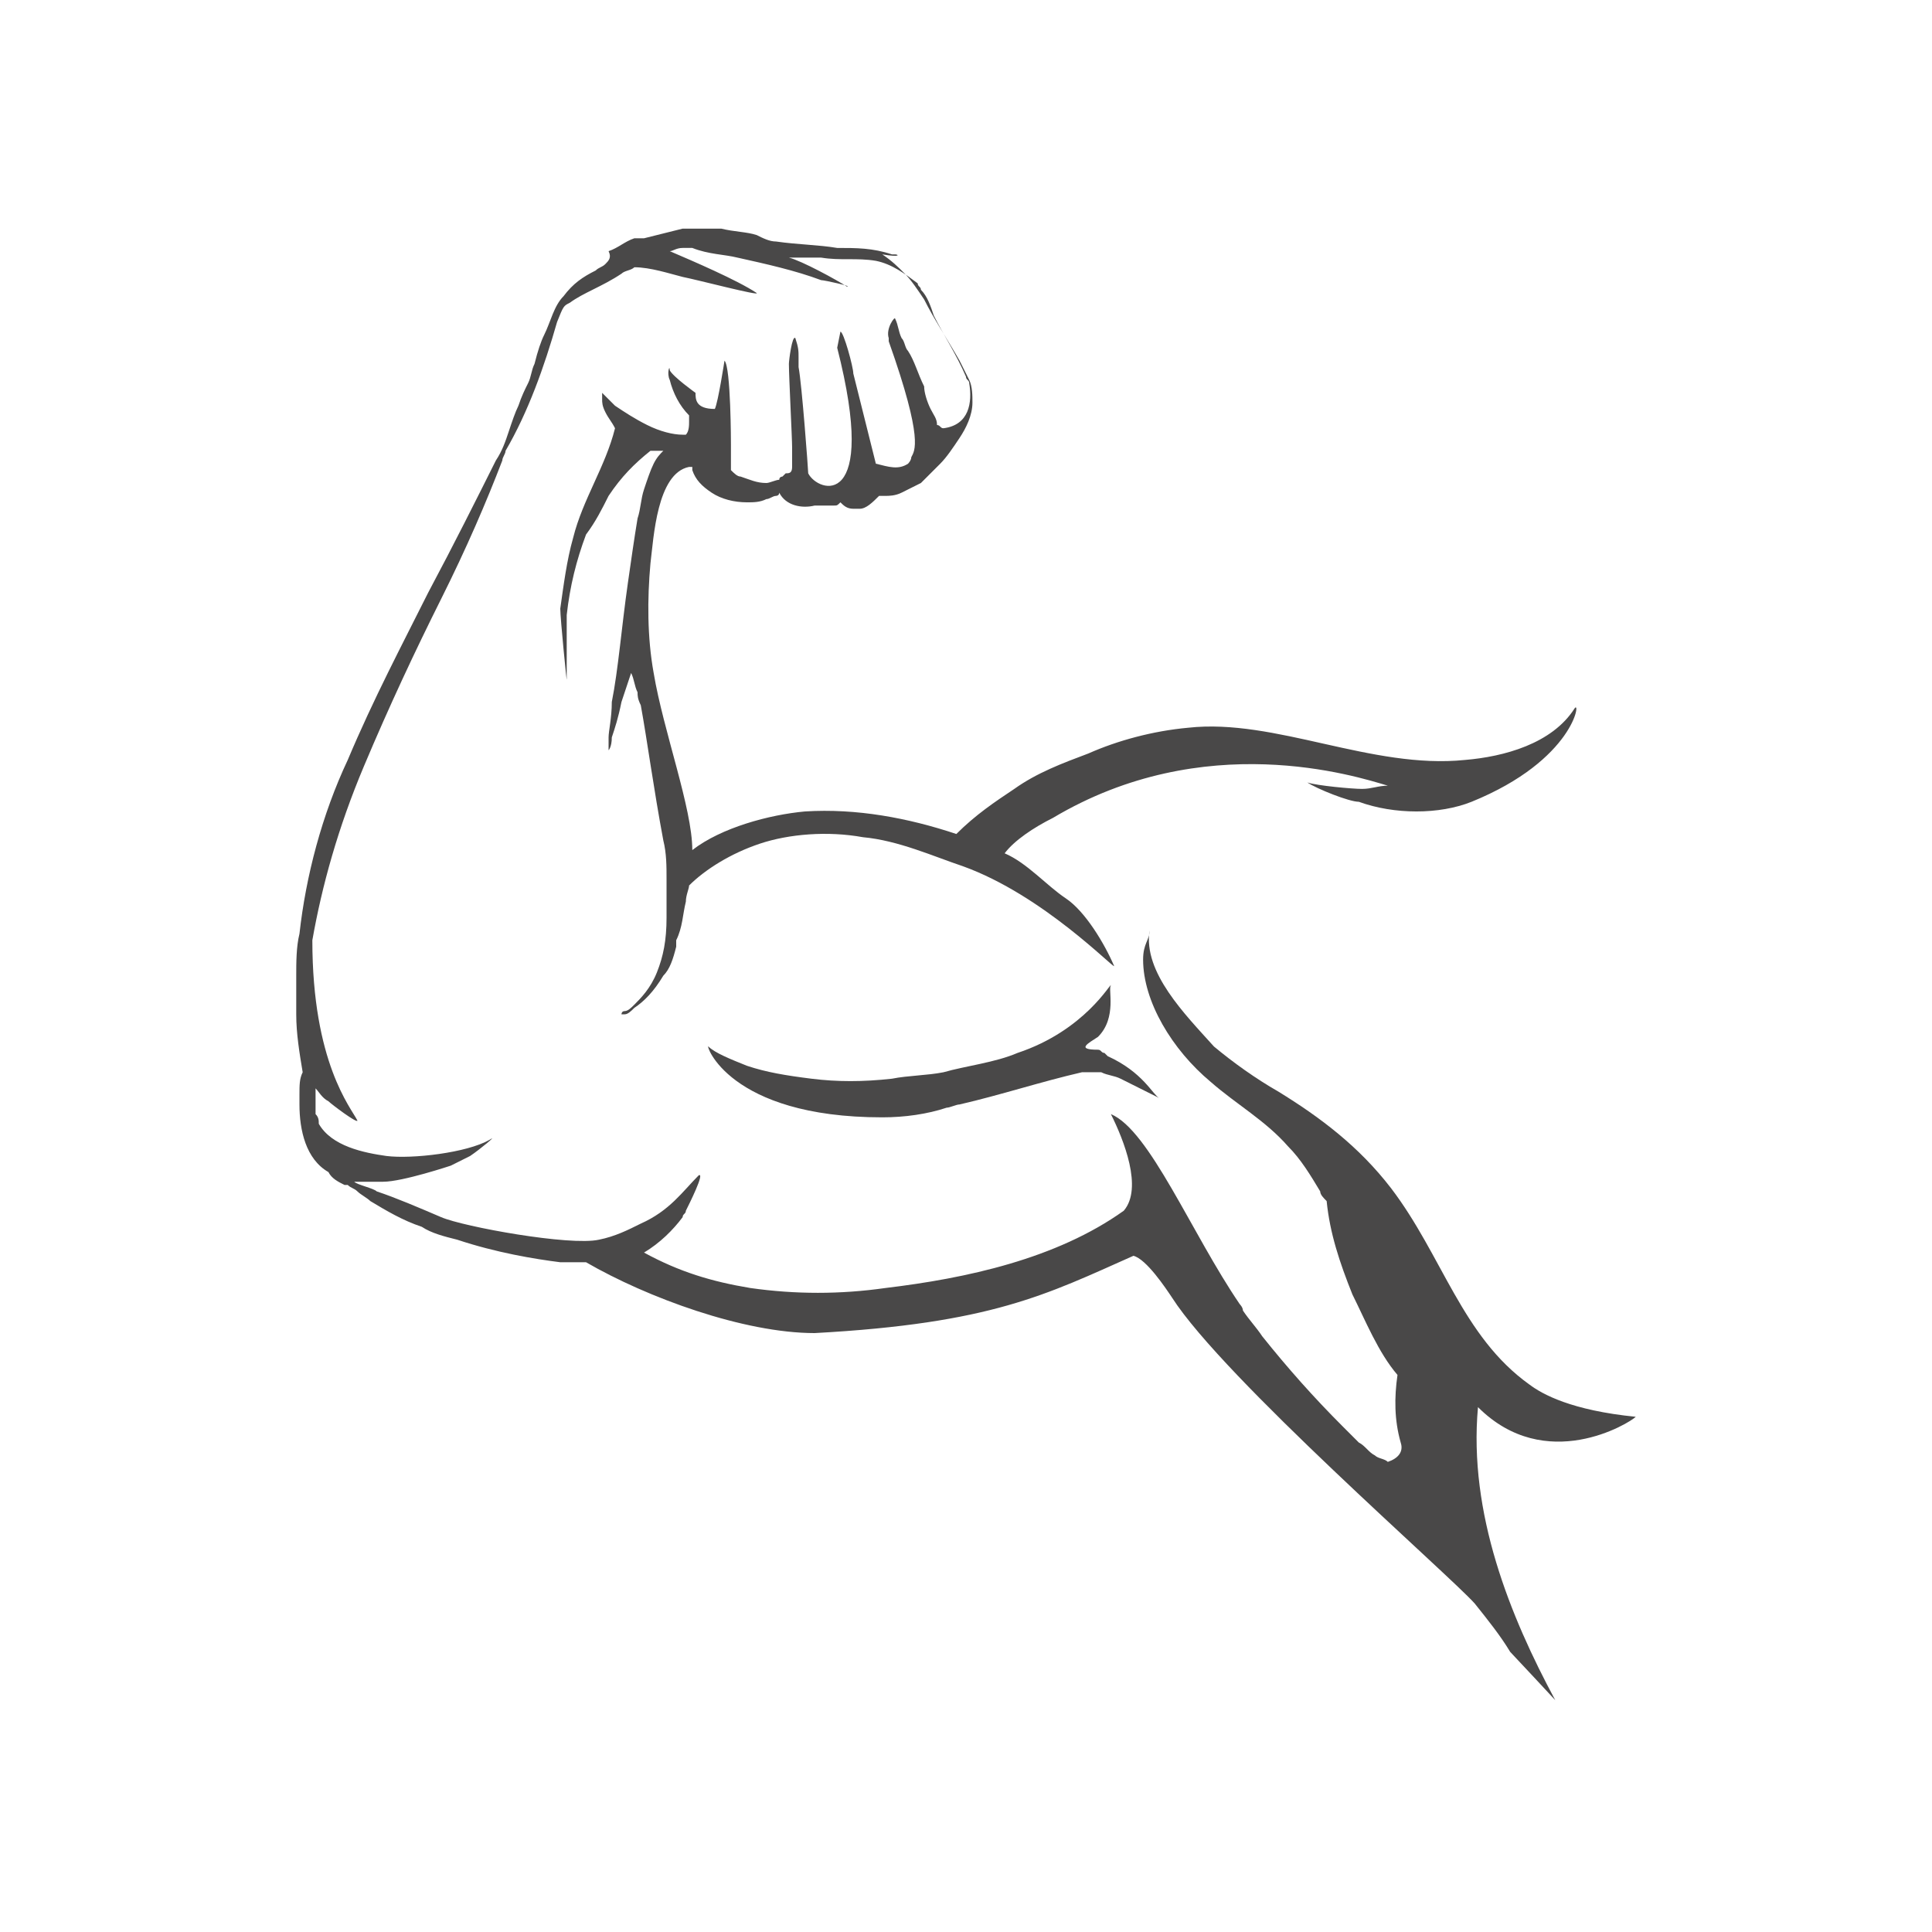 <?xml version="1.0" encoding="UTF-8"?> <!-- Generator: Adobe Illustrator 25.3.0, SVG Export Plug-In . SVG Version: 6.00 Build 0) --> <svg xmlns="http://www.w3.org/2000/svg" xmlns:xlink="http://www.w3.org/1999/xlink" version="1.1" id="Ebene_1" x="0px" y="0px" viewBox="0 0 60 60" style="enable-background:new 0 0 60 60;" xml:space="preserve"> <style type="text/css"> .st0{fill:#494848;} </style> <g> <path class="st0" d="M34.1,32.2c0.6-0.6,0.3-1.5,0.4-1.6c0-0.1-0.8,1.4-2.9,2.1c-0.7,0.3-1.6,0.4-2.3,0.6c-0.5,0.1-1.1,0.1-1.6,0.2 c-0.9,0.1-1.7,0.1-2.5,0c-0.8-0.1-1.4-0.2-2-0.4c-0.5-0.2-1-0.4-1.2-0.6c-0.1-0.1,0.6,2.2,5.4,2.2c0.7,0,1.4-0.1,2-0.3c0,0,0,0,0,0 c0.1,0,0.3-0.1,0.4-0.1c1.3-0.3,2.5-0.7,3.8-1c0.2,0,0.4,0,0.6,0c0.2,0.1,0.4,0.1,0.6,0.2c0.2,0.1,1.4,0.7,1.2,0.6 c-0.2-0.1-0.5-0.8-1.6-1.3c0,0-0.1-0.1-0.1-0.1c0,0,0,0,0,0c-0.1,0-0.1-0.1-0.2-0.1C33.4,32.6,33.8,32.4,34.1,32.2"></path> <path class="st0" d="M45.9,43.7c2.1,2.1,4.7,0.5,4.9,0.3c-2-0.2-2.9-0.7-3.3-1c-2.1-1.5-2.7-4-4.3-6.1c-1-1.3-2.2-2.2-3.5-3 c-0.7-0.4-1.4-0.9-2-1.4c-0.9-1-2.2-2.3-2-3.6c0,0.3-0.2,0.4-0.2,0.9c0,1.3,0.9,2.8,2.1,3.8c0.8,0.7,1.7,1.2,2.4,2 c0.4,0.4,0.7,0.9,1,1.4c0,0.1,0.1,0.2,0.2,0.3c0.1,1,0.4,1.9,0.8,2.9c0.4,0.8,0.8,1.8,1.4,2.5c-0.1,0.7-0.1,1.4,0.1,2.1 c0.1,0.3-0.1,0.5-0.4,0.6c-0.1-0.1-0.3-0.1-0.4-0.2c-0.2-0.1-0.3-0.3-0.5-0.4c-0.2-0.2-0.4-0.4-0.5-0.5c-0.9-0.9-1.7-1.8-2.5-2.8 c-0.2-0.3-0.4-0.5-0.6-0.8c0-0.1-0.1-0.2-0.1-0.2c-1.5-2.2-2.8-5.4-4-5.9c0.4,0.8,1,2.3,0.4,3c-2.1,1.5-4.9,2.1-7.4,2.4 c-1.4,0.2-2.8,0.2-4.2,0c-1.2-0.2-2.2-0.5-3.3-1.1c0.5-0.3,0.9-0.7,1.2-1.1c0,0,0,0,0,0c0-0.1,0.1-0.1,0.1-0.2 c0.1-0.2,0.6-1.2,0.4-1.1c-0.5,0.5-0.9,1.1-1.8,1.5c-0.4,0.2-0.8,0.4-1.3,0.5c-0.9,0.2-4.2-0.4-4.9-0.7c-0.7-0.3-1.4-0.6-2-0.8 c-0.1-0.1-0.6-0.2-0.7-0.3c0.2,0,0.7,0,0.9,0c0.6,0,2.1-0.5,2.1-0.5c0.2-0.1,0.4-0.2,0.6-0.3c0.3-0.2,0.9-0.7,0.6-0.5 c-0.7,0.4-2.4,0.6-3.2,0.5c-0.7-0.1-1.7-0.3-2.1-1c0-0.1,0-0.2-0.1-0.3c0-0.3,0-0.5,0-0.8c0.1,0.1,0.2,0.3,0.4,0.4 c0.1,0.1,0.9,0.7,0.9,0.6c-0.2-0.4-1.4-1.8-1.4-5.6c0.3-1.7,0.8-3.5,1.6-5.4c0.8-1.9,1.6-3.6,2.4-5.2c0.8-1.6,1.4-3,1.9-4.3 c0-0.1,0.1-0.2,0.1-0.3c0.7-1.2,1.2-2.6,1.6-4c0.2-0.5,0.2-0.5,0.4-0.6c0.4-0.3,1-0.5,1.6-0.9c0.1-0.1,0.3-0.1,0.4-0.2 c0.5,0,1.1,0.2,1.5,0.3c0.5,0.1,2.4,0.6,2.3,0.5c-0.6-0.4-2-1-2.7-1.3c0.1,0,0.2-0.1,0.4-0.1c0.1,0,0.2,0,0.3,0 C22,7.9,22.5,7.9,22.9,8c0.9,0.2,1.8,0.4,2.6,0.7c0.1,0,1,0.2,0.8,0.2C26,8.7,24.9,8.1,24.5,8c0.3,0,0.5,0,0.8,0c0.1,0,0.1,0,0.2,0 c0.6,0.1,1.1,0,1.7,0.1c0.5,0.1,0.9,0.4,1.3,0.7c0,0.1,0.1,0.1,0.1,0.2c0.2,0.2,0.3,0.5,0.4,0.8c0.3,0.6,0.7,1.2,1,1.9 c0,0.1,0.1,0.1,0.1,0.2c0.1,0.6,0,1.3-0.8,1.4c-0.1,0-0.1-0.1-0.2-0.1c0-0.2-0.1-0.3-0.2-0.5c-0.1-0.2-0.2-0.5-0.2-0.7 c-0.2-0.4-0.3-0.8-0.5-1.1c-0.1-0.1-0.1-0.3-0.2-0.4c-0.1-0.2-0.1-0.4-0.2-0.6c0-0.1-0.3,0.3-0.2,0.6c0,0,0,0,0,0.1 c1.1,3.1,0.8,3.4,0.7,3.6c0,0.1-0.1,0.2-0.1,0.2c-0.3,0.2-0.6,0.1-1,0c0,0-0.7-2.8-0.7-2.8c0-0.2-0.3-1.3-0.4-1.3L26,10.8 c1.3,5.1-0.6,4.5-0.9,3.9c0,0,0,0,0,0c0-0.1-0.2-2.8-0.3-3.3c0-0.2,0-0.1,0-0.3c0-0.2,0-0.3-0.1-0.6c-0.1-0.1-0.2,0.7-0.2,0.8 c0,0.4,0.1,2.3,0.1,2.6c0,0.2,0,0.5,0,0.6c0,0.2-0.1,0.2-0.2,0.2c0,0,0,0-0.1,0.1c0,0-0.1,0-0.1,0.1c-0.1,0-0.3,0.1-0.4,0.1 c-0.3,0-0.5-0.1-0.8-0.2c-0.1,0-0.2-0.1-0.3-0.2c0-0.1,0-0.3,0-0.4c0,0,0,0,0,0c0-0.1,0-0.3,0-0.4c0,0,0-2.4-0.2-2.6 c0,0-0.2,1.3-0.3,1.5c-0.6,0-0.6-0.3-0.6-0.5c0,0-0.7-0.5-0.8-0.7c0-0.2-0.1,0.1,0,0.3c0.1,0.4,0.3,0.8,0.6,1.1c0,0.1,0,0.2,0,0.2 c0,0.1,0,0.3-0.1,0.4c0,0-0.1,0-0.1,0c-0.3,0-0.7-0.1-1.1-0.3s-0.7-0.4-1-0.6c-0.1-0.1-0.2-0.2-0.3-0.3c-0.1-0.1-0.1-0.1-0.1-0.1 s0,0.1,0,0.2c0,0.1,0,0.2,0.1,0.4c0.1,0.2,0.2,0.3,0.3,0.5c-0.3,1.2-1,2.2-1.3,3.4c-0.2,0.7-0.3,1.5-0.4,2.2c0,0.3,0.2,2.3,0.2,2.2 c0-0.3,0-1.7,0-2c0.1-0.9,0.3-1.7,0.6-2.5c0.3-0.4,0.5-0.8,0.7-1.2c0.4-0.6,0.8-1,1.3-1.4c0.1,0,0.2,0,0.3,0c0,0,0,0,0.1,0 c-0.1,0.1-0.2,0.2-0.3,0.4c-0.1,0.2-0.2,0.5-0.3,0.8c-0.1,0.3-0.1,0.6-0.2,0.9c-0.1,0.6-0.2,1.3-0.3,2c-0.2,1.4-0.3,2.7-0.5,3.7 c0,0.5-0.1,0.9-0.1,1.1c0,0.3,0,0.4,0,0.4s0.1-0.1,0.1-0.4c0.1-0.3,0.2-0.6,0.3-1.1c0.1-0.3,0.2-0.6,0.3-0.9 c0.1,0.2,0.1,0.4,0.2,0.6c0,0.1,0,0.2,0.1,0.4c0.2,1.1,0.4,2.6,0.7,4.2c0.1,0.4,0.1,0.8,0.1,1.2c0,0.1,0,0.2,0,0.3 c0,0.1,0,0.3,0,0.4c0,0,0,0.1,0,0.1c0,0.1,0,0.2,0,0.4c0,0,0,0,0,0c0,0.7-0.1,1.2-0.3,1.7c-0.2,0.5-0.5,0.8-0.7,1 c-0.1,0.1-0.2,0.2-0.3,0.2c-0.1,0-0.1,0.1-0.1,0.1s0,0,0.1,0c0.1,0,0.2-0.1,0.3-0.2c0.3-0.2,0.6-0.5,0.9-1c0.2-0.2,0.3-0.5,0.4-0.9 c0-0.1,0-0.1,0-0.2c0.2-0.4,0.2-0.8,0.3-1.2c0-0.2,0.1-0.4,0.1-0.5c0.5-0.5,1.3-1,2.2-1.3c0.9-0.3,2.1-0.4,3.2-0.2 c1.1,0.1,2.2,0.6,3.1,0.9c2.5,0.9,4.7,3.2,4.7,3.1c-0.3-0.7-0.9-1.7-1.5-2.1c-0.6-0.4-1.2-1.1-1.9-1.4c0.3-0.4,0.9-0.8,1.5-1.1 c4.7-2.8,9.4-1.3,10.4-1c-0.3,0-0.5,0.1-0.8,0.1c-0.3,0-1.4-0.1-1.7-0.2c0.3,0.2,1.3,0.6,1.6,0.6c1.1,0.4,2.5,0.4,3.5,0 c3.2-1.3,3.4-3.2,3.2-2.9c-0.7,1.1-2.2,1.5-3.4,1.6c-2.9,0.3-5.9-1.3-8.6-1c-1.1,0.1-2.2,0.4-3.1,0.8c-0.8,0.3-1.6,0.6-2.3,1.1 c-0.6,0.4-1.2,0.8-1.8,1.4c-1.5-0.5-3.1-0.8-4.7-0.7c-1.1,0.1-2.6,0.5-3.5,1.2c0-1.3-0.9-3.7-1.2-5.5c-0.2-1.1-0.2-2.3-0.1-3.4 c0.1-0.8,0.2-2.8,1.2-3c0,0,0,0,0.1,0c0,0,0,0.1,0,0.1c0.1,0.3,0.3,0.5,0.6,0.7c0.3,0.2,0.7,0.3,1.1,0.3c0.2,0,0.4,0,0.6-0.1 c0.1,0,0.2-0.1,0.3-0.1c0,0,0.1,0,0.1-0.1c0.2,0.4,0.7,0.5,1.1,0.4c0.2,0,0.3,0,0.5,0h0c0,0,0,0,0.1,0c0,0,0,0,0,0c0,0,0,0,0,0 c0.1,0,0.1,0,0.2-0.1c0,0,0,0,0,0c0.1,0.1,0.2,0.2,0.4,0.2c0,0,0.1,0,0.1,0c0,0,0.1,0,0.1,0c0.2,0,0.4-0.2,0.6-0.4 c0.1,0,0.1,0,0.2,0c0.1,0,0.3,0,0.5-0.1c0.2-0.1,0.4-0.2,0.6-0.3c0.2-0.2,0.4-0.4,0.6-0.6c0.2-0.2,0.4-0.5,0.6-0.8 c0.2-0.3,0.4-0.7,0.4-1.1c0-0.2,0-0.5-0.1-0.7c-0.1-0.2-0.2-0.4-0.3-0.6c-0.4-0.7-0.8-1.3-1.1-1.9c-0.2-0.3-0.4-0.6-0.6-0.8 c-0.2-0.2-0.4-0.4-0.7-0.6C28,8,27.9,7.9,27.8,7.9c0,0,0,0-0.1,0c-0.6-0.2-1.1-0.2-1.7-0.2c-0.6-0.1-1.2-0.1-1.9-0.2 c-0.2,0-0.4-0.1-0.6-0.2c-0.3-0.1-0.7-0.1-1.1-0.2c-0.4,0-0.8,0-1.2,0c-0.4,0.1-0.8,0.2-1.2,0.3c0,0,0,0-0.1,0c0,0-0.1,0-0.1,0 c0,0-0.1,0-0.1,0c-0.3,0.1-0.5,0.3-0.8,0.4C19,8,18.9,8.1,18.8,8.2c-0.1,0.1-0.2,0.1-0.3,0.2c-0.4,0.2-0.7,0.4-1,0.8 c-0.3,0.3-0.4,0.8-0.6,1.2c-0.1,0.2-0.2,0.5-0.3,0.9c-0.1,0.2-0.1,0.4-0.2,0.6c-0.1,0.2-0.2,0.4-0.3,0.7c-0.1,0.2-0.2,0.5-0.3,0.8 c-0.1,0.3-0.2,0.6-0.4,0.9c-0.6,1.2-1.3,2.6-2.1,4.1c-0.8,1.6-1.7,3.3-2.5,5.2C10,25.3,9.5,27.2,9.3,29c-0.1,0.4-0.1,0.9-0.1,1.3 c0,0.4,0,0.8,0,1.2c0,0.6,0.1,1.2,0.2,1.8c-0.1,0.2-0.1,0.4-0.1,0.7c0,0.1,0,0.2,0,0.3c0,0.8,0.2,1.7,0.9,2.1 c0.1,0.2,0.3,0.3,0.5,0.4c0,0,0.1,0,0.1,0c0.1,0.1,0.2,0.1,0.3,0.2c0.1,0.1,0.3,0.2,0.4,0.3c0.5,0.3,1,0.6,1.6,0.8 c0.3,0.2,0.7,0.3,1.1,0.4c1.2,0.4,2.4,0.6,3.2,0.7c0.2,0,0.4,0,0.5,0c0.1,0,0.2,0,0.3,0c1.9,1.1,4.9,2.2,7.1,2.2 c5.5-0.3,7.2-1.2,9.9-2.4c0.4,0.1,1,1,1.2,1.3c1.6,2.5,8.6,8.6,9.4,9.5c0.4,0.5,0.8,1,1.1,1.5c0.1,0.1,1.4,1.5,1.4,1.5 C46.9,50.2,45.6,47,45.9,43.7C45.8,43.4,45.9,43.7,45.9,43.7"></path> </g> </svg> 